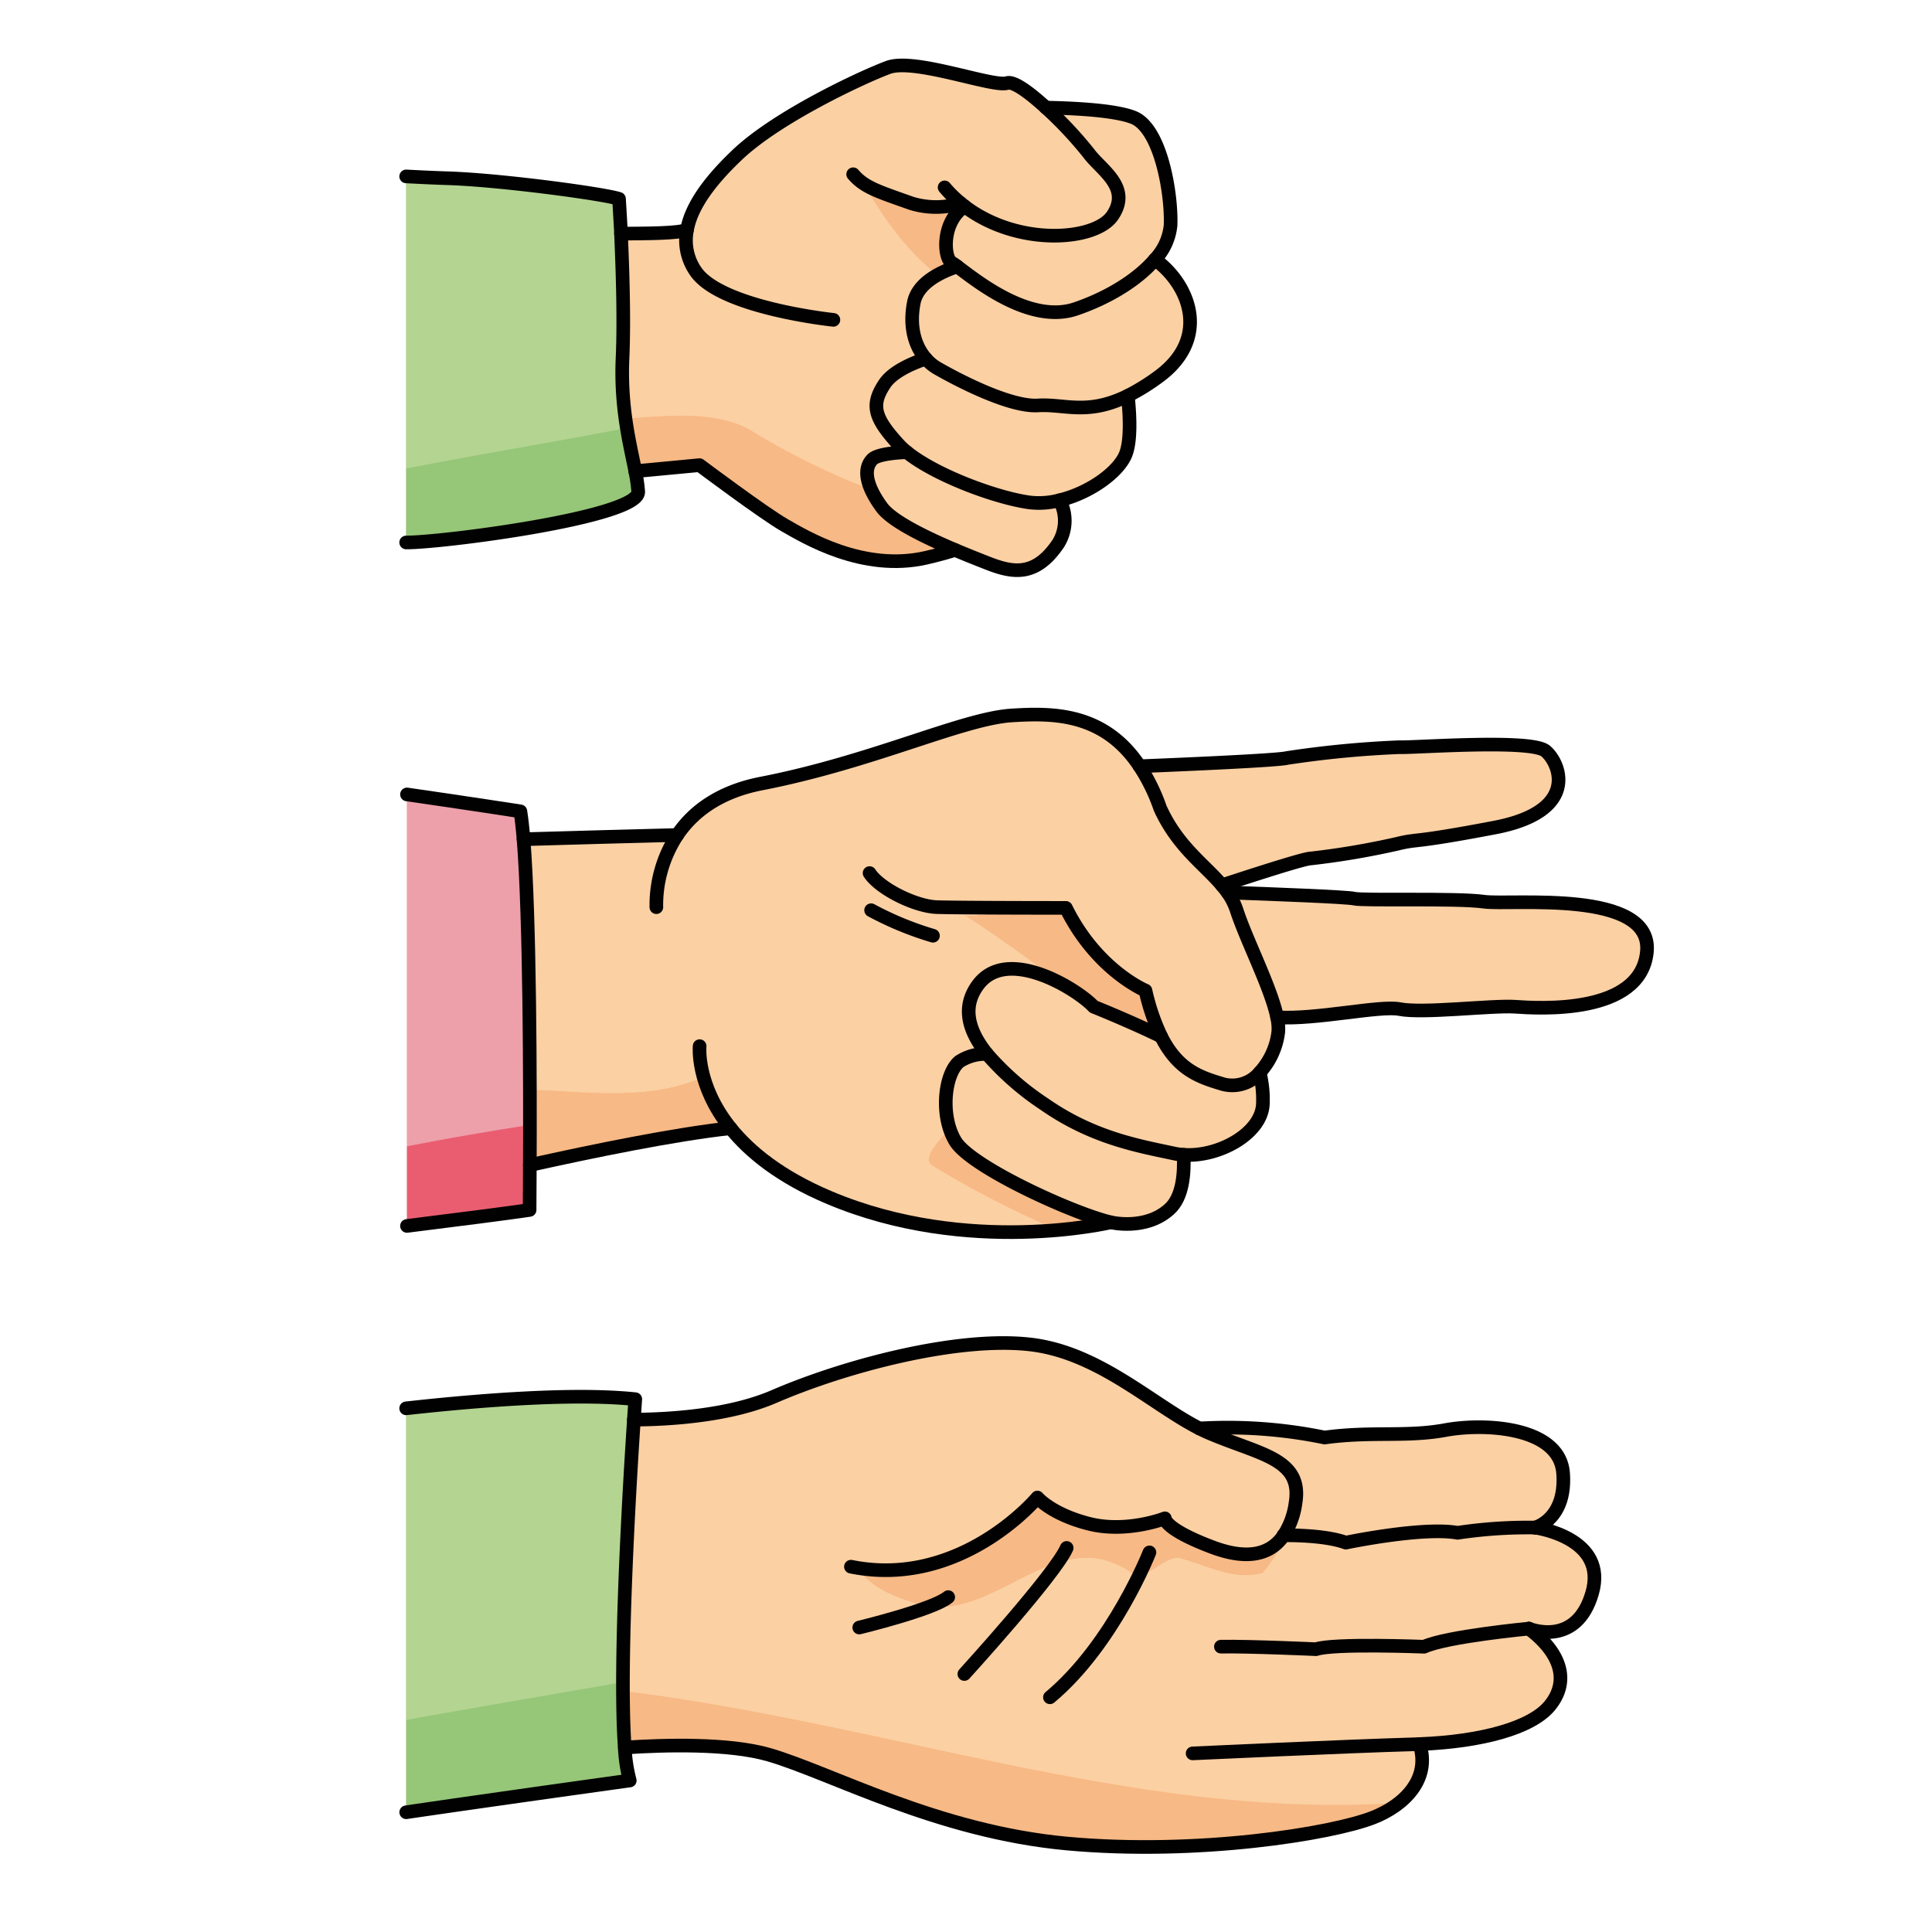 <svg id="Layer_1" data-name="Layer 1" xmlns="http://www.w3.org/2000/svg" width="100mm" height="100mm" viewBox="0 0 283.465 283.465">
  <g>
    <g>
      <path d="M93.208,205.29s-.079,1.105-.2,3c-.608,9.007-2.243,35.994-1.341,48.112a22.781,22.781,0,0,0,.733,4.836s-19.119,2.649-32.8,4.656V206.631C69.513,205.527,83.965,204.309,93.208,205.29Z" fill="#b4d491"/>
      <path d="M229.339,216.146c.485,6.583-3.81,7.891-4.114,7.981a69.425,69.425,0,0,0-11.363.766c-5.118-.924-16.4,1.443-16.4,1.443-3.089-1.138-8.5-1.082-9.109-1.071a11.5,11.5,0,0,0,1.736-4.8c1.037-6.459-5.23-7.034-12.625-10.19-.485-.2-.97-.44-1.477-.688a70.4,70.4,0,0,1,18.363,1.33c6.866-.947,11.984-.034,17.721-1.093S228.832,209.314,229.339,216.146Z" fill="#fbd0a3"/>
      <path d="M224.334,238.962c5.051,3.855,5.806,7.97,3.021,11.34-2.716,3.247-9.976,5.231-19.085,5.592,1.658,5.061-2.141,8.962-6.82,10.788-6.076,2.379-25.8,5.546-44.843,3.81s-34.732-10.405-43.761-13.031c-5.9-1.714-15.343-1.454-21.171-1.06h-.011c-.9-12.118.733-39.105,1.341-48.112,5.569-.034,14.159-.62,20.573-3.394,10.349-4.475,26.785-8.849,37.517-7.643,10.032,1.128,17.878,8.759,24.89,12.333.507.248.992.485,1.477.688,7.4,3.156,13.662,3.731,12.625,10.19a11.5,11.5,0,0,1-1.736,4.8c.609-.011,6.02-.067,9.109,1.071,0,0,11.284-2.367,16.4-1.443a69.425,69.425,0,0,1,11.363-.766c.44.068,10.664,1.589,8.387,9.571C231.335,241.634,224.684,239.1,224.334,238.962Z" fill="#fbd0a3"/>
    </g>
    <g>
      <path d="M93.005,208.289c.124-1.894.2-3,.2-3-9.244-.981-23.7.237-33.617,1.341v45.715q15.9-2.838,31.807-5.529C91.42,233.48,92.528,215.354,93.005,208.289Z" fill="#b4d491"/>
      <path d="M91.4,246.817q-15.9,2.714-31.807,5.529v13.547c13.686-2.007,32.805-4.656,32.805-4.656a22.781,22.781,0,0,1-.733-4.836C91.47,253.788,91.394,250.482,91.4,246.817Z" fill="#96c678"/>
      <path d="M229.339,216.146c.485,6.583-3.81,7.891-4.114,7.981a69.425,69.425,0,0,0-11.363.766c-5.118-.924-16.4,1.443-16.4,1.443-3.089-1.138-8.5-1.082-9.109-1.071a11.5,11.5,0,0,0,1.736-4.8c1.037-6.459-5.23-7.034-12.625-10.19-.485-.2-.97-.44-1.477-.688a70.4,70.4,0,0,1,18.363,1.33c6.866-.947,11.984-.034,17.721-1.093S228.832,209.314,229.339,216.146Z" fill="#fbd0a3"/>
      <path d="M169.758,223.174c-6.364,1.825-14.351.8-17.88-3.081-7.228,5.988-16.261,10.066-26.281,9.751,2.254,3.258,5.576,4.379,8.9,5.488,11.273,3.382,20.291-12.4,31.564-4.509,2.254,1.127,4.509-2.255,6.764-2.255,4.509,1.128,7.891,3.382,12.4,2.255,1.127-1.127,2.254-3.382,3.382-4.509C181.97,230.741,175.332,227.558,169.758,223.174Z" fill="#f7b985"/>
      <path d="M225.225,224.127a69.425,69.425,0,0,0-11.363.766c-5.118-.924-16.4,1.443-16.4,1.443-3.089-1.138-8.5-1.082-9.109-1.071a11.5,11.5,0,0,0,1.736-4.8c1.037-6.459-5.23-7.034-12.625-10.19-.485-.2-.97-.44-1.477-.688-7.012-3.574-14.858-11.205-24.891-12.333-10.731-1.206-27.167,3.168-37.516,7.643-6.414,2.774-15,3.36-20.573,3.394-.492,7.293-1.658,26.375-1.6,39.807,38.833,4.756,75.838,18.972,113.875,16.419,2.629-2.093,4.157-5.069,2.994-8.621,9.109-.361,16.369-2.345,19.086-5.591,2.784-3.371,2.028-7.486-3.022-11.341.35.135,7,2.672,9.278-5.264C235.889,225.716,225.665,224.2,225.225,224.127Zm-40,6.7c-4.509,1.127-7.891-1.127-12.4-2.255-2.255,0-4.51,3.382-6.764,2.255-11.273-7.891-20.291,7.891-31.564,4.509-3.328-1.109-6.65-2.23-8.9-5.488-.784-.024-1.573-.069-2.369-.148.8.079,1.585.124,2.369.148-.037-.052-.079-.095-.114-.148.035.053.077.1.114.148,10.02.315,19.053-3.763,26.281-9.751-.161-.177-.326-.353-.468-.543.142.19.307.366.468.543.22-.181.444-.358.659-.543-.215.185-.439.362-.659.543,3.529,3.88,11.516,4.906,17.88,3.081-.1-.082-.209-.16-.311-.242.1.082.208.16.311.242.273-.079.549-.153.816-.242-.267.089-.543.163-.816.242,5.574,4.384,12.212,7.567,18.853,3.14C187.483,227.441,186.356,229.7,185.229,230.823Z" fill="#fbd0a3"/>
      <path d="M91.4,248.1c.012,3.155.091,6,.263,8.305h.011c5.829-.394,15.275-.654,21.171,1.06,9.029,2.626,24.721,11.295,43.761,13.031s38.767-1.432,44.844-3.81a14.86,14.86,0,0,0,3.825-2.167C167.239,267.068,130.234,252.852,91.4,248.1Z" fill="#f7b985"/>
    </g>
    <g>
      <path d="M59.593,206.631c9.92-1.1,24.372-2.322,33.615-1.341,0,0-.079,1.105-.2,3-.608,9.007-2.243,35.994-1.341,48.112a22.781,22.781,0,0,0,.733,4.836s-19.119,2.649-32.8,4.656" fill="none" stroke="#010101" stroke-linecap="round" stroke-linejoin="round" stroke-width="2"/>
      <path d="M208.27,255.894c1.658,5.061-2.141,8.962-6.82,10.788-6.076,2.379-25.8,5.546-44.843,3.81s-34.732-10.405-43.761-13.031c-5.9-1.714-15.343-1.454-21.171-1.06" fill="none" stroke="#010101" stroke-linecap="round" stroke-linejoin="round" stroke-width="2"/>
      <path d="M224.323,238.951l.011.011c5.051,3.855,5.806,7.97,3.021,11.34-2.716,3.247-9.976,5.231-19.085,5.592-.281.022-.563.022-.868.034-9.5.27-32.42,1.33-32.42,1.33" fill="none" stroke="#010101" stroke-linecap="round" stroke-linejoin="round" stroke-width="2"/>
      <path d="M225.225,224.127c.44.068,10.664,1.589,8.387,9.571-2.277,7.936-8.928,5.4-9.278,5.264" fill="none" stroke="#010101" stroke-linecap="round" stroke-linejoin="round" stroke-width="2"/>
      <path d="M175.985,209.585a70.4,70.4,0,0,1,18.363,1.33c6.866-.947,11.984-.034,17.721-1.093s16.763-.508,17.27,6.324c.485,6.583-3.81,7.891-4.114,7.981" fill="none" stroke="#010101" stroke-linecap="round" stroke-linejoin="round" stroke-width="2"/>
      <path d="M124.851,229.865c16.188,3.28,27.36-10.146,27.36-10.146s2.029,2.435,7.552,3.844,11.149-.789,11.149-.789-.146,1.567,7.057,4.261c5.028,1.872,8.443,1.082,10.382-1.77a11.5,11.5,0,0,0,1.736-4.8c1.037-6.459-5.23-7.034-12.625-10.19-.485-.2-.97-.44-1.477-.688-7.012-3.574-14.858-11.205-24.89-12.333-10.732-1.206-27.168,3.168-37.517,7.643-6.414,2.774-15,3.36-20.573,3.394" fill="none" stroke="#010101" stroke-linecap="round" stroke-linejoin="round" stroke-width="2"/>
      <path d="M126.069,238.793s10.856-2.627,13.054-4.464" fill="none" stroke="#010101" stroke-linecap="round" stroke-linejoin="round" stroke-width="2"/>
      <path d="M141.49,245.613s13.3-14.6,15.015-18.5" fill="none" stroke="#010101" stroke-linecap="round" stroke-linejoin="round" stroke-width="2"/>
      <path d="M168.646,227.768s-5.309,13.516-14.6,21.261" fill="none" stroke="#010101" stroke-linecap="round" stroke-linejoin="round" stroke-width="2"/>
      <path d="M224.323,238.951s-12.084,1.15-15.376,2.66c0,0-13.28-.53-15.85.361,0,0-9.9-.451-13.967-.372" fill="none" stroke="#010101" stroke-linecap="round" stroke-linejoin="round" stroke-width="2"/>
      <path d="M188.3,225.265h.056c.609-.011,6.02-.067,9.109,1.071,0,0,11.284-2.367,16.4-1.443a69.425,69.425,0,0,1,11.363-.766" fill="none" stroke="#010101" stroke-linecap="round" stroke-linejoin="round" stroke-width="2"/>
    </g>
  </g>
  <g>
    <path d="M93.2,69.136a21.488,21.488,0,0,1,.44,3.01c.2,3.743-28.735,7.474-34.044,7.452V25.882c2.536.136,4.667.226,6.1.271,7.835.248,22.884,2.288,25.128,3.021,0,0,.124,1.916.281,4.8a2.794,2.794,0,0,0,.012.3c.214,4.915.484,12.467.225,18.273-.316,7.124,1.037,12.423,1.815,16.289C93.163,68.945,93.186,69.035,93.2,69.136Z" fill="#b4d491"/>
    <path d="M155.468,73.4a6.32,6.32,0,0,1-.236,6.4c-3.236,4.746-6.471,4.34-10.247,2.852-1.184-.462-2.931-1.149-4.859-1.961-4.227-1.792-9.255-4.2-10.766-6.279-2.2-3.021-2.784-5.512-1.4-6.989.653-.7,2.9-.981,5.084-1.082,4.272,3.438,13.121,6.7,17.98,7.372A11.745,11.745,0,0,0,155.468,73.4Z" fill="#fbd0a3"/>
    <path d="M169.458,38.068c5.14,3.72,8.207,11.623.485,17.236a31.648,31.648,0,0,1-4.464,2.762c-6,2.943-9.222,1.173-13.2,1.421-4.858.293-14.485-5.31-14.485-5.31a6.8,6.8,0,0,1-1.962-1.555c-1.589-1.815-2.446-4.645-1.759-8.207.553-2.852,3.8-4.475,6.37-5.321,2.795,2.074,10.709,8.545,17.45,6.211C162.773,43.626,166.989,40.965,169.458,38.068Z" fill="#fbd0a3"/>
    <path d="M165.479,58.066c.315,3.021.473,6.742-.361,8.692-1.15,2.649-5.355,5.6-9.65,6.639a11.745,11.745,0,0,1-4.441.316c-4.859-.676-13.708-3.934-17.98-7.372a10.628,10.628,0,0,1-1.252-1.173c-3.494-3.844-4.092-5.715-1.995-8.86,1.15-1.725,3.844-2.942,6.031-3.686a6.8,6.8,0,0,0,1.962,1.555s9.627,5.6,14.485,5.31C156.257,59.239,159.482,61.009,165.479,58.066Z" fill="#fbd0a3"/>
    <path d="M166.3,17.236c4.024,1.612,5.625,11.217,5.444,15.816a8.492,8.492,0,0,1-2.288,5.016c-2.469,2.9-6.685,5.558-11.566,7.237-6.741,2.334-14.655-4.137-17.45-6.211a6.61,6.61,0,0,0-.812-.564c-1.15-.608-1.567-5.94,1.905-8.251,7.869,5.963,19.232,5.05,21.7,1.352,2.807-4.193-1.7-6.684-3.539-9.2a57.763,57.763,0,0,0-6.234-6.64C157.114,15.861,163.517,16.12,166.3,17.236Z" fill="#fbd0a3"/>
    <path d="M141.535,30.279c-3.472,2.311-3.055,7.643-1.905,8.251a6.61,6.61,0,0,1,.812.564c-2.571.846-5.817,2.469-6.37,5.321-.687,3.562.17,6.392,1.759,8.207-2.187.744-4.881,1.961-6.031,3.686-2.1,3.145-1.5,5.016,1.995,8.86a10.628,10.628,0,0,0,1.252,1.173c-2.187.1-4.431.383-5.084,1.082-1.387,1.477-.8,3.968,1.4,6.989,1.511,2.074,6.539,4.487,10.766,6.279-1.195.372-2.615.767-4.272,1.15-9.233,2.108-17.688-3.055-20.72-4.769s-12.5-8.826-12.5-8.826l-9.435.89c-.011-.1-.034-.191-.045-.293-.778-3.866-2.131-9.165-1.815-16.289.259-5.806-.011-13.358-.225-18.273,3.945-.034,8.24-.023,9.683-.553.665-3.675,3.607-7.429,7.384-11.013,5.862-5.58,18.25-11.375,22.128-12.818s15.4,2.954,17.462,2.289c.981-.3,3.314,1.431,5.693,3.607a57.763,57.763,0,0,1,6.234,6.64c1.837,2.514,6.346,5,3.539,9.2C160.767,35.329,149.4,36.242,141.535,30.279Z" fill="#fbd0a3"/>
    <path d="M91.337,52.554c.259-5.806-.011-13.358-.226-18.273a3.047,3.047,0,0,1-.011-.3c-.158-2.886-.281-4.8-.281-4.8-2.244-.733-17.293-2.773-25.128-3.021-1.431-.045-3.562-.135-6.1-.271V68.747c10.78-2.108,21.64-3.867,32.385-5.958A49.1,49.1,0,0,1,91.337,52.554Z" fill="#b4d491"/>
    <path d="M93.152,68.843c-.345-1.718-.8-3.737-1.175-6.054-10.745,2.091-21.605,3.85-32.385,5.958V79.6c5.31.023,34.248-3.708,34.045-7.451a21.488,21.488,0,0,0-.44-3.01C93.186,69.035,93.163,68.945,93.152,68.843Z" fill="#96c678"/>
    <path d="M155.468,73.4a6.32,6.32,0,0,1-.236,6.4c-3.236,4.746-6.471,4.34-10.247,2.852-1.184-.462-2.931-1.149-4.859-1.961-4.227-1.792-9.255-4.2-10.766-6.279-2.2-3.021-2.784-5.512-1.4-6.989.653-.7,2.9-.981,5.084-1.082,4.272,3.438,13.121,6.7,17.98,7.372A11.745,11.745,0,0,0,155.468,73.4Z" fill="#fbd0a3"/>
    <path d="M169.458,38.068c5.14,3.72,8.207,11.623.485,17.236a31.648,31.648,0,0,1-4.464,2.762c-6,2.943-9.222,1.173-13.2,1.421-4.858.293-14.485-5.31-14.485-5.31a6.8,6.8,0,0,1-1.962-1.555c-1.589-1.815-2.446-4.645-1.759-8.207.553-2.852,3.8-4.475,6.37-5.321,2.795,2.074,10.709,8.545,17.45,6.211C162.773,43.626,166.989,40.965,169.458,38.068Z" fill="#fbd0a3"/>
    <path d="M165.479,58.066c.315,3.021.473,6.742-.361,8.692-1.15,2.649-5.355,5.6-9.65,6.639a11.745,11.745,0,0,1-4.441.316c-4.859-.676-13.708-3.934-17.98-7.372a10.628,10.628,0,0,1-1.252-1.173c-3.494-3.844-4.092-5.715-1.995-8.86,1.15-1.725,3.844-2.942,6.031-3.686a6.8,6.8,0,0,0,1.962,1.555s9.627,5.6,14.485,5.31C156.257,59.239,159.482,61.009,165.479,58.066Z" fill="#fbd0a3"/>
    <path d="M166.3,17.236c4.024,1.612,5.625,11.217,5.444,15.816a8.492,8.492,0,0,1-2.288,5.016c-2.469,2.9-6.685,5.558-11.566,7.237-6.741,2.334-14.655-4.137-17.45-6.211a6.61,6.61,0,0,0-.812-.564c-1.15-.608-1.567-5.94,1.905-8.251,7.869,5.963,19.232,5.05,21.7,1.352,2.807-4.193-1.7-6.684-3.539-9.2a57.763,57.763,0,0,0-6.234-6.64C157.114,15.861,163.517,16.12,166.3,17.236Z" fill="#fbd0a3"/>
    <path d="M159.7,22.433a57.763,57.763,0,0,0-6.234-6.64c-2.379-2.175-4.712-3.912-5.693-3.607-2.063.665-13.584-3.732-17.461-2.289s-16.267,7.238-22.129,12.818C104.4,26.3,101.46,30.053,100.8,33.728c-1.443.53-5.738.519-9.684.553.215,4.915.485,12.467.226,18.273a48.38,48.38,0,0,0,.434,8.866c6.606-.474,12.893-1.081,17.93,1.437a105.427,105.427,0,0,0,18.14,8.988c-.833-1.857-.847-3.391.122-4.422.654-.7,2.9-.981,5.084-1.082a10.628,10.628,0,0,1-1.252-1.173c-3.494-3.844-4.092-5.715-1.995-8.86,1.15-1.725,3.844-2.942,6.031-3.686-1.589-1.815-2.446-4.645-1.758-8.207a6.342,6.342,0,0,1,3.467-4.068c-4.635-3.6-8.2-8.784-10.93-13.563,4.057,3.043,9.934,2.443,14.357,3.933a5.519,5.519,0,0,1,.568-.438c7.868,5.963,19.231,5.05,21.7,1.352C166.042,27.438,161.533,24.947,159.7,22.433Z" fill="#fbd0a3"/>
    <path d="M137.54,40.347a16.618,16.618,0,0,1,2.9-1.253,6.61,6.61,0,0,0-.812-.564c-1.082-.573-1.513-5.33,1.337-7.813-4.423-1.49-10.3-.89-14.357-3.933C129.341,31.563,132.905,36.744,137.54,40.347Z" fill="#f7b985"/>
    <path d="M129.36,74.412a14.527,14.527,0,0,1-1.519-2.567,105.427,105.427,0,0,1-18.14-8.988c-5.037-2.518-11.324-1.911-17.93-1.437.4,2.911.969,5.375,1.381,7.423.011.1.034.192.045.293l9.435-.89s9.47,7.1,12.5,8.826,11.487,6.877,20.72,4.769c1.657-.383,3.077-.778,4.272-1.15C135.9,78.9,130.871,76.486,129.36,74.412Z" fill="#f7b985"/>
    <path d="M59.593,25.882c2.536.136,4.667.226,6.1.271,7.835.248,22.884,2.288,25.128,3.021,0,0,.124,1.916.281,4.8a2.794,2.794,0,0,0,.012.3c.214,4.915.484,12.467.225,18.273-.316,7.124,1.037,12.423,1.815,16.289.011.1.034.192.045.293a21.488,21.488,0,0,1,.44,3.01c.2,3.743-28.735,7.474-34.044,7.452" fill="none" stroke="#010101" stroke-linecap="round" stroke-linejoin="round" stroke-width="2"/>
    <path d="M93.2,69.136l9.435-.89s9.47,7.1,12.5,8.826,11.487,6.877,20.72,4.769c1.657-.383,3.077-.778,4.272-1.15" fill="none" stroke="#010101" stroke-linecap="round" stroke-linejoin="round" stroke-width="2"/>
    <path d="M91.112,34.281c3.945-.034,8.24-.023,9.683-.553" fill="none" stroke="#010101" stroke-linecap="round" stroke-linejoin="round" stroke-width="2"/>
    <path d="M138.593,27.494a17.923,17.923,0,0,0,2.378,2.334c.181.158.372.3.564.451,7.869,5.963,19.232,5.05,21.7,1.352,2.807-4.193-1.7-6.684-3.539-9.2a57.763,57.763,0,0,0-6.234-6.64c-2.379-2.176-4.712-3.912-5.693-3.607-2.063.665-13.584-3.732-17.462-2.289s-16.266,7.238-22.128,12.818C104.4,26.3,101.46,30.053,100.8,33.728a7.957,7.957,0,0,0,1.229,6.02c3.6,5.456,20.246,7.181,20.246,7.181" fill="none" stroke="#010101" stroke-linecap="round" stroke-linejoin="round" stroke-width="2"/>
    <path d="M125.178,25.567c1.657,1.95,3.709,2.547,8.6,4.283a12.39,12.39,0,0,0,7.192-.022" fill="none" stroke="#010101" stroke-linecap="round" stroke-linejoin="round" stroke-width="2"/>
    <path d="M141.535,30.279c-3.472,2.311-3.055,7.643-1.905,8.251a6.61,6.61,0,0,1,.812.564c2.795,2.074,10.709,8.545,17.45,6.211,4.881-1.679,9.1-4.34,11.566-7.237a8.492,8.492,0,0,0,2.288-5.016c.181-4.6-1.42-14.2-5.444-15.816-2.785-1.116-9.188-1.375-12.84-1.443" fill="none" stroke="#010101" stroke-linecap="round" stroke-linejoin="round" stroke-width="2"/>
    <path d="M169.458,38.068c5.14,3.72,8.207,11.623.485,17.236a31.648,31.648,0,0,1-4.464,2.762c-6,2.943-9.222,1.173-13.2,1.421-4.858.293-14.485-5.31-14.485-5.31a6.8,6.8,0,0,1-1.962-1.555c-1.589-1.815-2.446-4.645-1.759-8.207.553-2.852,3.8-4.475,6.37-5.321" fill="none" stroke="#010101" stroke-linecap="round" stroke-linejoin="round" stroke-width="2"/>
    <path d="M135.831,52.622c-2.187.744-4.881,1.961-6.031,3.686-2.1,3.145-1.5,5.016,1.995,8.86a10.628,10.628,0,0,0,1.252,1.173c4.272,3.438,13.121,6.7,17.98,7.372a11.745,11.745,0,0,0,4.441-.316c4.3-1.037,8.5-3.99,9.65-6.639.834-1.95.676-5.671.361-8.692" fill="none" stroke="#010101" stroke-linecap="round" stroke-linejoin="round" stroke-width="2"/>
    <path d="M155.468,73.4a6.32,6.32,0,0,1-.236,6.4c-3.236,4.746-6.471,4.34-10.247,2.852-1.184-.462-2.931-1.149-4.859-1.961-4.227-1.792-9.255-4.2-10.766-6.279-2.2-3.021-2.784-5.512-1.4-6.989.653-.7,2.9-.981,5.084-1.082" fill="none" stroke="#010101" stroke-linecap="round" stroke-linejoin="round" stroke-width="2"/>
  </g>
  <g>
    <path d="M76.812,123.133c.936,11.555.981,36.04.925,47.809-.011,4.046-.034,6.583-.034,6.583-2.9.44-10.766,1.443-17.991,2.345V116.561c8.477,1.218,16.638,2.48,16.638,2.48C76.519,120.09,76.677,121.476,76.812,123.133Z" fill="#eda0aa"/>
    <path d="M226.775,110.192c2.165,1.815,4.994,8.849-7.474,11.228S208.31,123,205.019,123.8a116.4,116.4,0,0,1-12.705,2.154c-.969,0-8.725,2.513-13.031,3.934-2.57-3.044-6.493-5.659-9.064-11.307a27.491,27.491,0,0,0-3.009-6.155c6.594-.259,20.392-.868,21.6-1.206a149.488,149.488,0,0,1,16.549-1.59C207.285,109.741,224.633,108.388,226.775,110.192Z" fill="#fbd0a3"/>
    <path d="M217.712,132.3c3.968.564,24.834-1.916,23.921,7.373s-15.985,8.274-19.389,8.037c-3.393-.214-13.494,1.026-16.887.35-2.875-.575-12.254,1.578-17.98,1.206-.891-4.329-4.509-11.307-5.941-15.715a9.775,9.775,0,0,0-1.319-2.6c6.076.215,17.642.654,18.555.9C199.912,132.185,213.744,131.735,217.712,132.3Z" fill="#fbd0a3"/>
    <path d="M184.818,157.38a16.25,16.25,0,0,1,.473,4.509c-.1,4.386-6.47,7.914-11.633,7.542a8.416,8.416,0,0,1-1.3-.169c-5.321-1.139-12-2.277-19.152-7.271a41.093,41.093,0,0,1-8.4-7.35c-2.66-3.314-3.754-6.809-1.341-10.1,4.3-5.895,14.722.688,17,3.168,0,0,4.96,1.973,9.887,4.351,2.491,4.961,5.67,5.986,9.04,7A5.248,5.248,0,0,0,184.818,157.38Z" fill="#fbd0a3"/>
    <path d="M173.658,169.431c.135,2.739-.124,6.223-2.086,7.981-3.506,3.179-8.612,1.928-8.612,1.928-5.671-1.353-20.517-8.15-22.783-11.893s-1.589-9.864.564-11.679a6.99,6.99,0,0,1,4.069-1.127,41.093,41.093,0,0,0,8.4,7.35c7.147,4.994,13.831,6.132,19.152,7.271A8.416,8.416,0,0,0,173.658,169.431Z" fill="#fbd0a3"/>
    <path d="M99.369,122.513c2.2-3.258,5.953-6.312,12.355-7.553,16.324-3.178,29.468-9.525,36.716-9.987,6-.372,13.528-.44,18.77,7.451a27.491,27.491,0,0,1,3.009,6.155c2.571,5.648,6.494,8.263,9.064,11.307.293.349.575.7.834,1.059a9.775,9.775,0,0,1,1.319,2.6c1.432,4.408,5.05,11.386,5.941,15.715a7.518,7.518,0,0,1,.18,2.085,10.7,10.7,0,0,1-2.739,6.031,5.248,5.248,0,0,1-5.423,1.68c-3.37-1.015-6.549-2.04-9.04-7-4.927-2.378-9.887-4.351-9.887-4.351-2.277-2.48-12.7-9.063-17-3.168-2.413,3.292-1.319,6.787,1.341,10.1a6.99,6.99,0,0,0-4.069,1.127c-2.153,1.815-2.841,7.936-.564,11.679s17.112,10.54,22.783,11.893c0,0-20.855,4.994-41.27-3.619-7.215-3.043-11.7-6.718-14.5-10.19-8.252.9-20.122,3.336-29.456,5.411.056-11.769.011-36.254-.925-47.809C83.745,122.93,92.053,122.694,99.369,122.513Z" fill="#fbd0a3"/>
    <path d="M76.812,123.133c-.135-1.657-.293-3.043-.462-4.092,0,0-8.161-1.262-16.639-2.48v51.624c6-1.186,12.018-2.2,18.041-3.146C77.761,152.284,77.611,133,76.812,123.133Z" fill="#eda0aa"/>
    <path d="M59.711,168.185V179.87c7.226-.9,15.1-1.906,17.992-2.345,0,0,.023-2.537.034-6.583.008-1.721.014-3.719.015-5.9C71.729,165.983,65.71,167,59.711,168.185Z" fill="#ea5d71"/>
    <path d="M226.775,110.192c2.165,1.815,4.994,8.849-7.474,11.228S208.31,123,205.019,123.8a116.4,116.4,0,0,1-12.705,2.154c-.969,0-8.725,2.513-13.031,3.934-2.57-3.044-6.493-5.659-9.064-11.307a27.491,27.491,0,0,0-3.009-6.155c6.594-.259,20.392-.868,21.6-1.206a149.488,149.488,0,0,1,16.549-1.59C207.285,109.741,224.633,108.388,226.775,110.192Z" fill="#fbd0a3"/>
    <path d="M217.712,132.3c3.968.564,24.834-1.916,23.921,7.373s-15.985,8.274-19.389,8.037c-3.393-.214-13.494,1.026-16.887.35-2.875-.575-12.254,1.578-17.98,1.206-.891-4.329-4.509-11.307-5.941-15.715a9.775,9.775,0,0,0-1.319-2.6c6.076.215,17.642.654,18.555.9C199.912,132.185,213.744,131.735,217.712,132.3Z" fill="#fbd0a3"/>
    <path d="M184.818,157.38a16.25,16.25,0,0,1,.473,4.509c-.1,4.386-6.47,7.914-11.633,7.542a8.416,8.416,0,0,1-1.3-.169c-5.321-1.139-12-2.277-19.152-7.271a41.093,41.093,0,0,1-8.4-7.35c-2.66-3.314-3.754-6.809-1.341-10.1,4.3-5.895,14.722.688,17,3.168,0,0,4.96,1.973,9.887,4.351,2.491,4.961,5.67,5.986,9.04,7A5.248,5.248,0,0,0,184.818,157.38Z" fill="#fbd0a3"/>
    <path d="M173.658,169.431c.135,2.739-.124,6.223-2.086,7.981-3.506,3.179-8.612,1.928-8.612,1.928-5.671-1.353-20.517-8.15-22.783-11.893s-1.589-9.864.564-11.679a6.99,6.99,0,0,1,4.069-1.127,41.093,41.093,0,0,0,8.4,7.35c7.147,4.994,13.831,6.132,19.152,7.271A8.416,8.416,0,0,0,173.658,169.431Z" fill="#fbd0a3"/>
    <path d="M77.747,159.861c.012,4.237,0,8.075-.01,11.081,9.18-2.041,20.807-4.426,29.038-5.362a25.59,25.59,0,0,1-3.445-7.642C95.385,161.518,86.608,160.163,77.747,159.861Z" fill="#f7b985"/>
    <path d="M136.874,171.077a140.7,140.7,0,0,0,18.278,9.4,59.5,59.5,0,0,0,7.808-1.137c-5.671-1.353-20.517-8.151-22.783-11.893a8.82,8.82,0,0,1-.8-1.77C137.032,167.846,135.3,170.288,136.874,171.077Z" fill="#f7b985"/>
    <path d="M169.408,146.229c-7.438-1.944-10.244-8.521-14.246-13.9-4.534-.452-9.068,2.245-13.6,1.987q6.93,4.489,13.86,9.85a20.3,20.3,0,0,1,5.049,3.543s4.622,1.84,9.373,4.107A27.546,27.546,0,0,0,169.408,146.229Z" fill="#f7b985"/>
    <path d="M187.376,149.264c-.89-4.329-4.509-11.307-5.94-15.715a9.8,9.8,0,0,0-1.319-2.6c-.259-.36-.541-.71-.834-1.059-2.571-3.044-6.494-5.659-9.064-11.307a27.491,27.491,0,0,0-3.009-6.155c-5.243-7.891-12.773-7.823-18.77-7.451-7.248.462-20.392,6.809-36.716,9.987-6.4,1.241-10.156,4.3-12.355,7.553-7.315.181-15.624.417-22.557.62.7,8.6.9,24.374.935,36.728,8.861.3,17.638,1.657,25.583-1.923a15.236,15.236,0,0,1-.274-1.516,15.236,15.236,0,0,0,.274,1.516c.285-.128.571-.248.853-.389-.282.141-.568.261-.853.389a25.59,25.59,0,0,0,3.445,7.642c.138-.016.282-.035.418-.049,2.8,3.472,7.282,7.147,14.5,10.19,12.69,5.354,25.547,5.449,33.462,4.756a140.7,140.7,0,0,1-18.278-9.4c-1.577-.789.158-3.231,2.5-5.4-1.234-3.668-.472-8.358,1.368-9.909a6.99,6.99,0,0,1,4.069-1.127c-2.66-3.314-3.754-6.809-1.341-10.1,2.73-3.747,7.934-2.453,11.951-.376q-6.93-5.374-13.86-9.85a9.163,9.163,0,0,1-4.686-1.566,9.163,9.163,0,0,0,4.686,1.566c-.811-.525-1.621-1.06-2.431-1.566.81.506,1.62,1.041,2.431,1.566,4.534.258,9.068-2.439,13.6-1.987a26.6,26.6,0,0,0-2.506-2.961,26.6,26.6,0,0,1,2.506,2.961,9.1,9.1,0,0,1,2,.421,9.1,9.1,0,0,0-2-.421c4,5.38,6.808,11.957,14.246,13.9a18.315,18.315,0,0,0-.97-3.334,18.315,18.315,0,0,1,.97,3.334c.054.015.1.034.158.047-.055-.013-.1-.032-.158-.047a27.546,27.546,0,0,1,.434,5.586l.513.244c2.491,4.961,5.67,5.986,9.04,7a5.249,5.249,0,0,0,5.423-1.68,10.7,10.7,0,0,0,2.739-6.031A7.484,7.484,0,0,0,187.376,149.264Z" fill="#fbd0a3"/>
    <path d="M76.812,123.133c6.933-.2,15.241-.439,22.557-.62" fill="none" stroke="#010101" stroke-linecap="round" stroke-linejoin="round" stroke-width="2"/>
    <path d="M77.737,170.942c9.334-2.075,21.2-4.51,29.456-5.411" fill="none" stroke="#010101" stroke-linecap="round" stroke-linejoin="round" stroke-width="2"/>
    <path d="M102.65,153.491s-.564,5.693,4.543,12.04c2.8,3.472,7.282,7.147,14.5,10.19,20.415,8.613,41.27,3.619,41.27,3.619s5.106,1.251,8.612-1.928c1.962-1.758,2.221-5.242,2.086-7.981" fill="none" stroke="#010101" stroke-linecap="round" stroke-linejoin="round" stroke-width="2"/>
    <path d="M59.712,116.561c8.477,1.218,16.638,2.48,16.638,2.48.169,1.049.327,2.435.462,4.092.936,11.555.981,36.04.925,47.809-.011,4.046-.034,6.583-.034,6.583-2.9.44-10.766,1.443-17.991,2.345" fill="none" stroke="#010101" stroke-linecap="round" stroke-linejoin="round" stroke-width="2"/>
    <path d="M127.585,128.1c1.477,2.277,6.685,4.881,9.864,4.994s18.939.112,18.939.112c4.531,9.176,11.678,12.13,11.678,12.13a31.393,31.393,0,0,0,2.289,6.718c2.491,4.961,5.67,5.986,9.04,7a5.248,5.248,0,0,0,5.423-1.68,10.7,10.7,0,0,0,2.739-6.031,7.518,7.518,0,0,0-.18-2.085c-.891-4.329-4.509-11.307-5.941-15.715a9.775,9.775,0,0,0-1.319-2.6c-.259-.36-.541-.71-.834-1.059-2.57-3.044-6.493-5.659-9.064-11.307a27.491,27.491,0,0,0-3.009-6.155c-5.242-7.891-12.773-7.823-18.77-7.451-7.248.462-20.392,6.809-36.716,9.987-6.4,1.241-10.156,4.3-12.355,7.553A18.81,18.81,0,0,0,96.3,133.1" fill="none" stroke="#010101" stroke-linecap="round" stroke-linejoin="round" stroke-width="2"/>
    <path d="M127.811,133.549a47.5,47.5,0,0,0,9.075,3.743" fill="none" stroke="#010101" stroke-linecap="round" stroke-linejoin="round" stroke-width="2"/>
    <path d="M170.355,152.059c-4.927-2.378-9.887-4.351-9.887-4.351-2.277-2.48-12.7-9.063-17-3.168-2.413,3.292-1.319,6.787,1.341,10.1a41.093,41.093,0,0,0,8.4,7.35c7.147,4.994,13.831,6.132,19.152,7.271a8.416,8.416,0,0,0,1.3.169c5.163.372,11.532-3.156,11.633-7.542a16.25,16.25,0,0,0-.473-4.509" fill="none" stroke="#010101" stroke-linecap="round" stroke-linejoin="round" stroke-width="2"/>
    <path d="M144.81,154.641a6.99,6.99,0,0,0-4.069,1.127c-2.153,1.815-2.841,7.936-.564,11.679s17.112,10.54,22.783,11.893" fill="none" stroke="#010101" stroke-linecap="round" stroke-linejoin="round" stroke-width="2"/>
    <path d="M167.21,112.424c6.594-.259,20.392-.868,21.6-1.206a149.488,149.488,0,0,1,16.549-1.59c1.928.113,19.276-1.24,21.418.564,2.165,1.815,4.994,8.849-7.474,11.228S208.31,123,205.019,123.8a116.4,116.4,0,0,1-12.705,2.154c-.969,0-8.725,2.513-13.031,3.934" fill="none" stroke="#010101" stroke-linecap="round" stroke-linejoin="round" stroke-width="2"/>
    <path d="M180.117,130.945c6.076.215,17.642.654,18.555.9,1.24.338,15.072-.112,19.04.451s24.834-1.916,23.921,7.373-15.985,8.274-19.389,8.037c-3.393-.214-13.494,1.026-16.887.35-2.875-.575-12.254,1.578-17.98,1.206" fill="none" stroke="#010101" stroke-linecap="round" stroke-linejoin="round" stroke-width="2"/>
  </g>
</svg>
